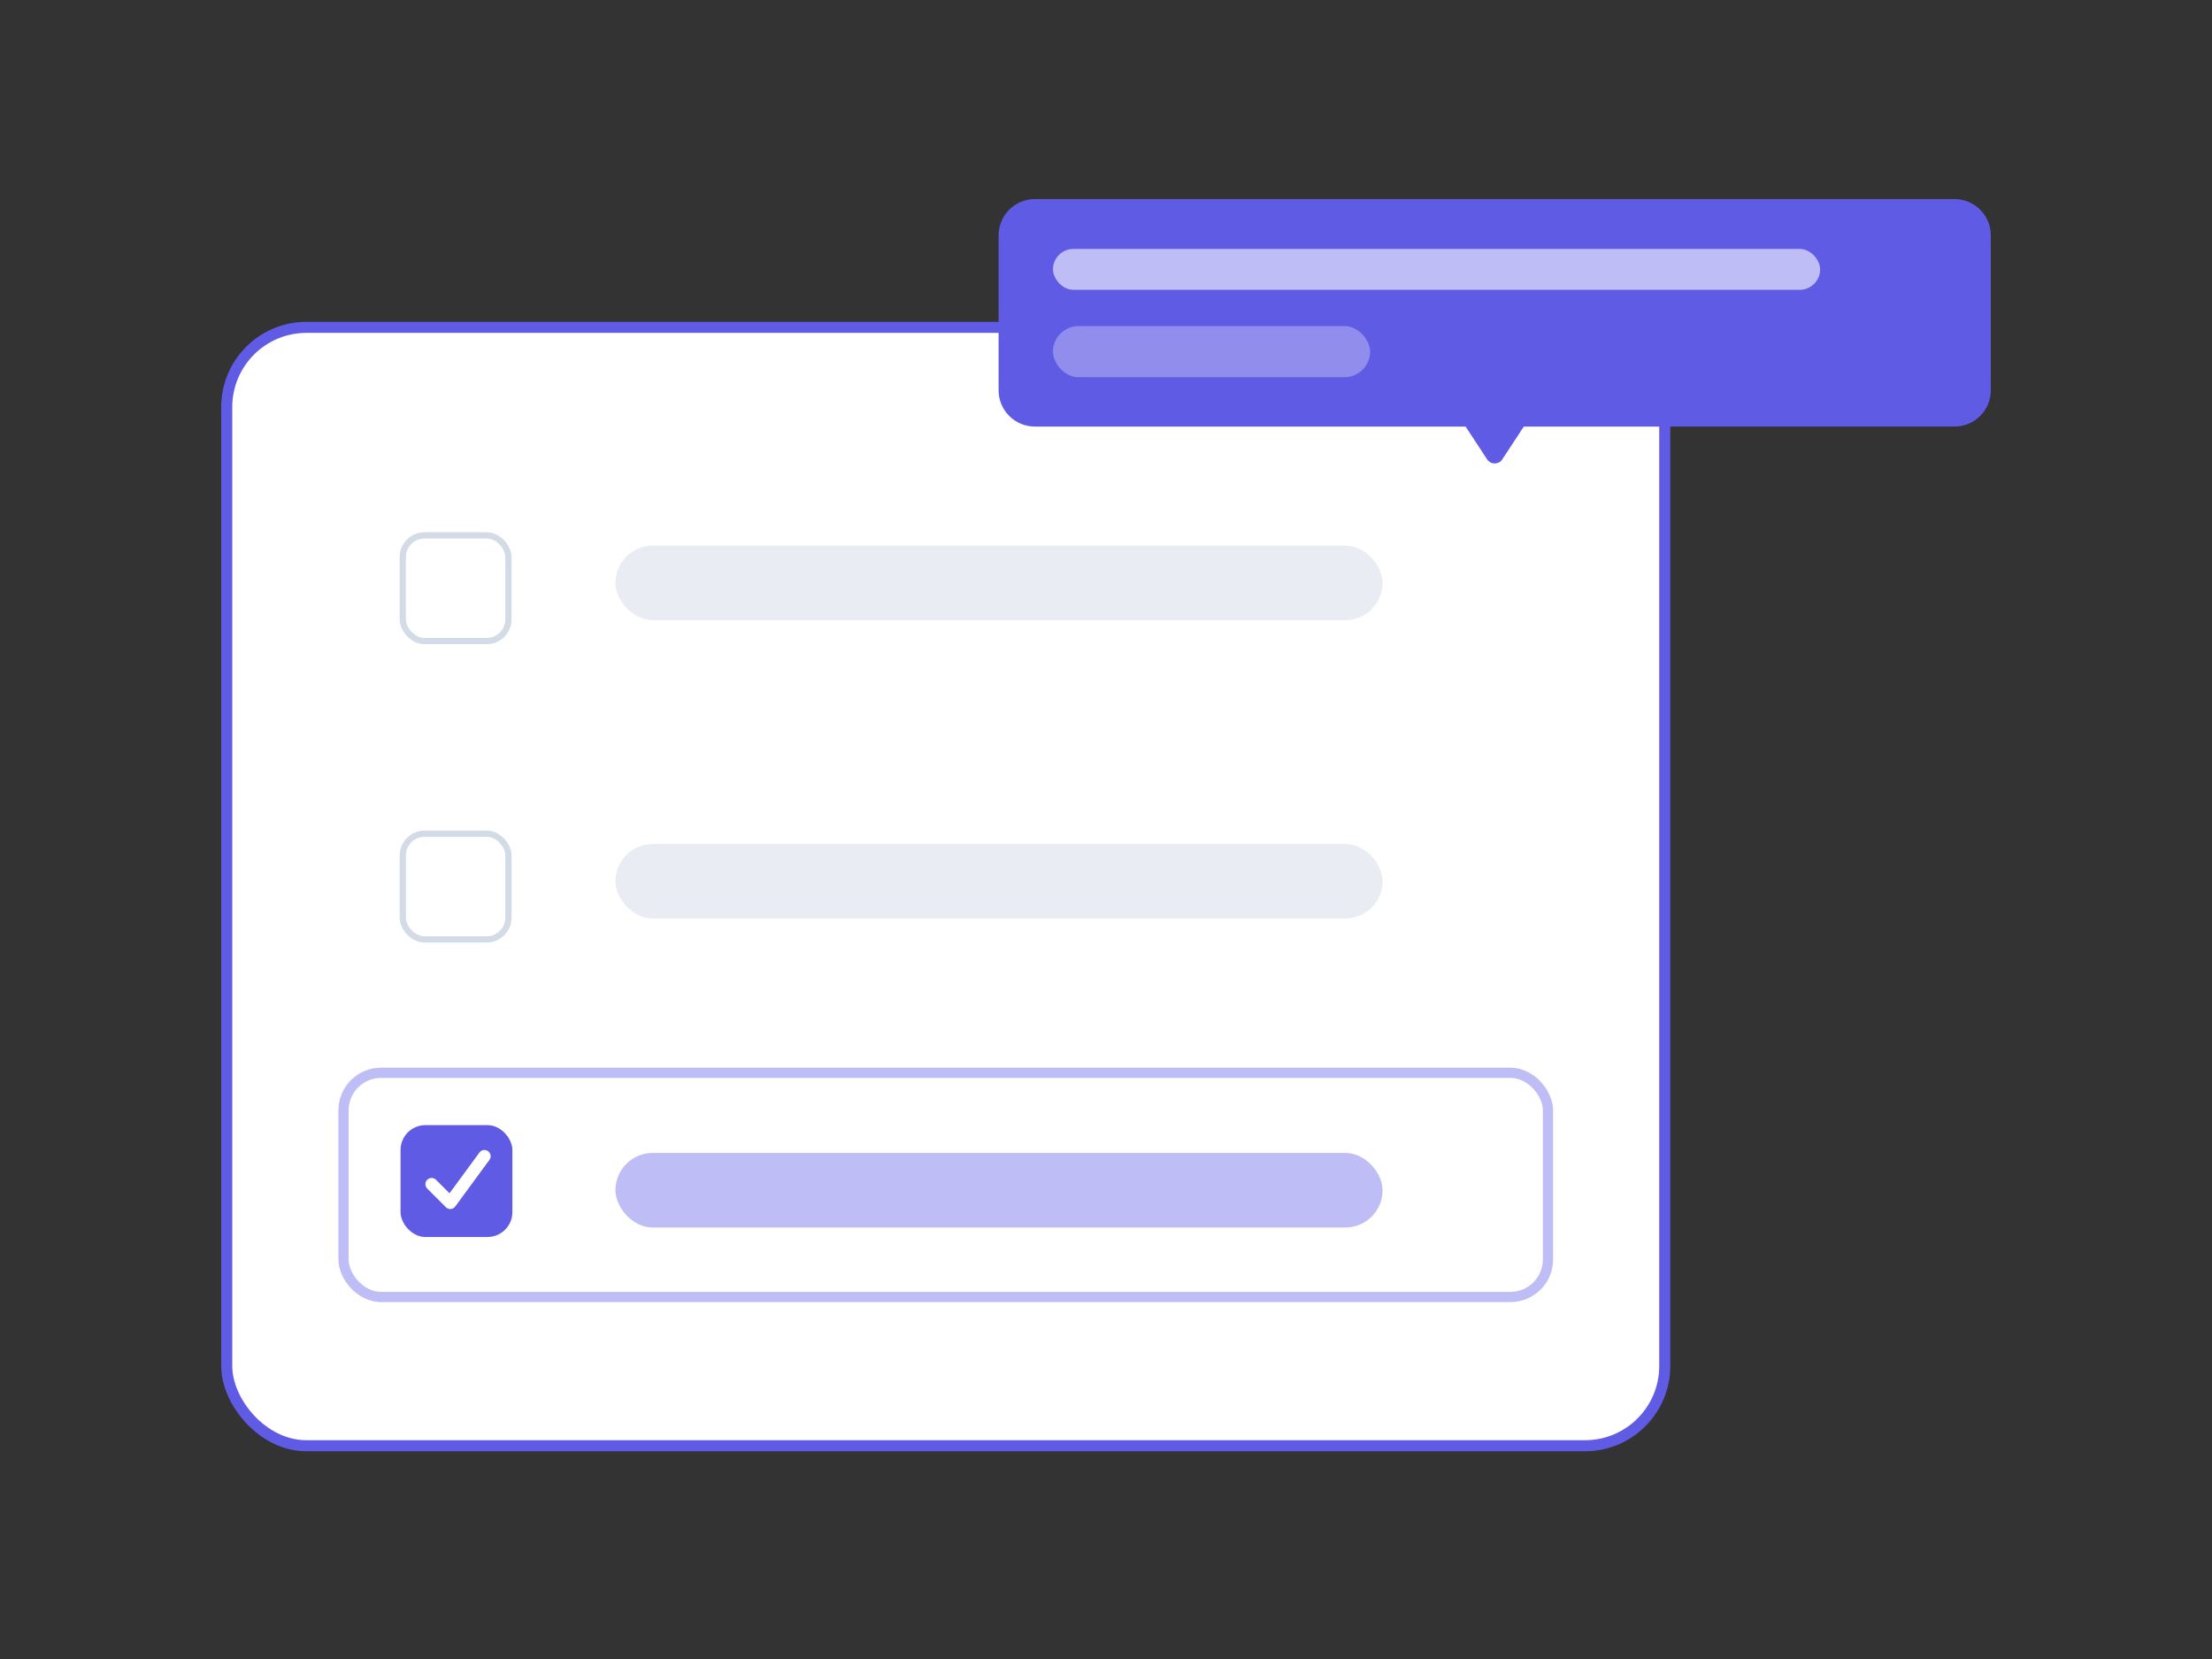<svg xmlns="http://www.w3.org/2000/svg" width="200" height="150" viewBox="0 0 200 150" fill="none"><rect x="0" y="0" width="200" height="150" fill="#333333" stroke="none"/><rect x="20.5" y="29.598" width="130.021" height="101.12" rx="7.207" fill="white"></rect><rect x="36.417" y="48.407" width="9.554" height="9.554" rx="1.967" fill="white"></rect><rect x="36.417" y="48.407" width="9.554" height="9.554" rx="1.967" stroke="#D2DBE6" stroke-width="0.562"></rect><rect x="55.645" y="49.33" width="69.364" height="6.744" rx="3.372" fill="#E9EDF3"></rect><rect x="36.418" y="75.382" width="9.554" height="9.554" rx="1.967" fill="white"></rect><rect x="36.418" y="75.382" width="9.554" height="9.554" rx="1.967" stroke="#D2DBE6" stroke-width="0.562"></rect><rect x="55.645" y="76.305" width="69.364" height="6.744" rx="3.372" fill="#E9EDF3"></rect><rect x="36.215" y="101.73" width="10.113" height="10.113" rx="2.247" fill="#605BE5"></rect><path fill-rule="evenodd" clip-rule="evenodd" d="M44.132 104.086C44.383 104.269 44.437 104.621 44.253 104.871L41.163 109.085C41.066 109.217 40.916 109.301 40.753 109.313C40.589 109.326 40.428 109.266 40.313 109.15L38.627 107.465C38.408 107.245 38.408 106.889 38.627 106.67C38.846 106.451 39.202 106.451 39.422 106.67L40.644 107.892L43.347 104.207C43.531 103.956 43.882 103.902 44.132 104.086Z" fill="white"></path><rect x="55.646" y="104.243" width="69.364" height="6.744" rx="3.372" fill="#BFBDF5"></rect><rect x="31.059" y="96.998" width="108.902" height="20.27" rx="3.391" stroke="#BFBDF5" stroke-width="0.925"></rect><rect x="20.5" y="29.598" width="130.021" height="101.12" rx="7.207" stroke="#605BE5"></rect><path fill-rule="evenodd" clip-rule="evenodd" d="M93.566 18C91.756 18 90.289 19.467 90.289 21.277V35.291C90.289 37.101 91.756 38.568 93.566 38.568H132.513L134.459 41.534C134.783 42.027 135.506 42.027 135.83 41.534L137.776 38.568H176.723C178.533 38.568 180 37.101 180 35.291V21.277C180 19.467 178.533 18 176.723 18H93.566Z" fill="#605BE5"></path><rect x="95.205" y="22.506" width="69.364" height="3.699" rx="1.85" fill="#BFBDF5"></rect><rect x="95.205" y="29.483" width="28.671" height="4.624" rx="2.312" fill="#908DED"></rect></svg>